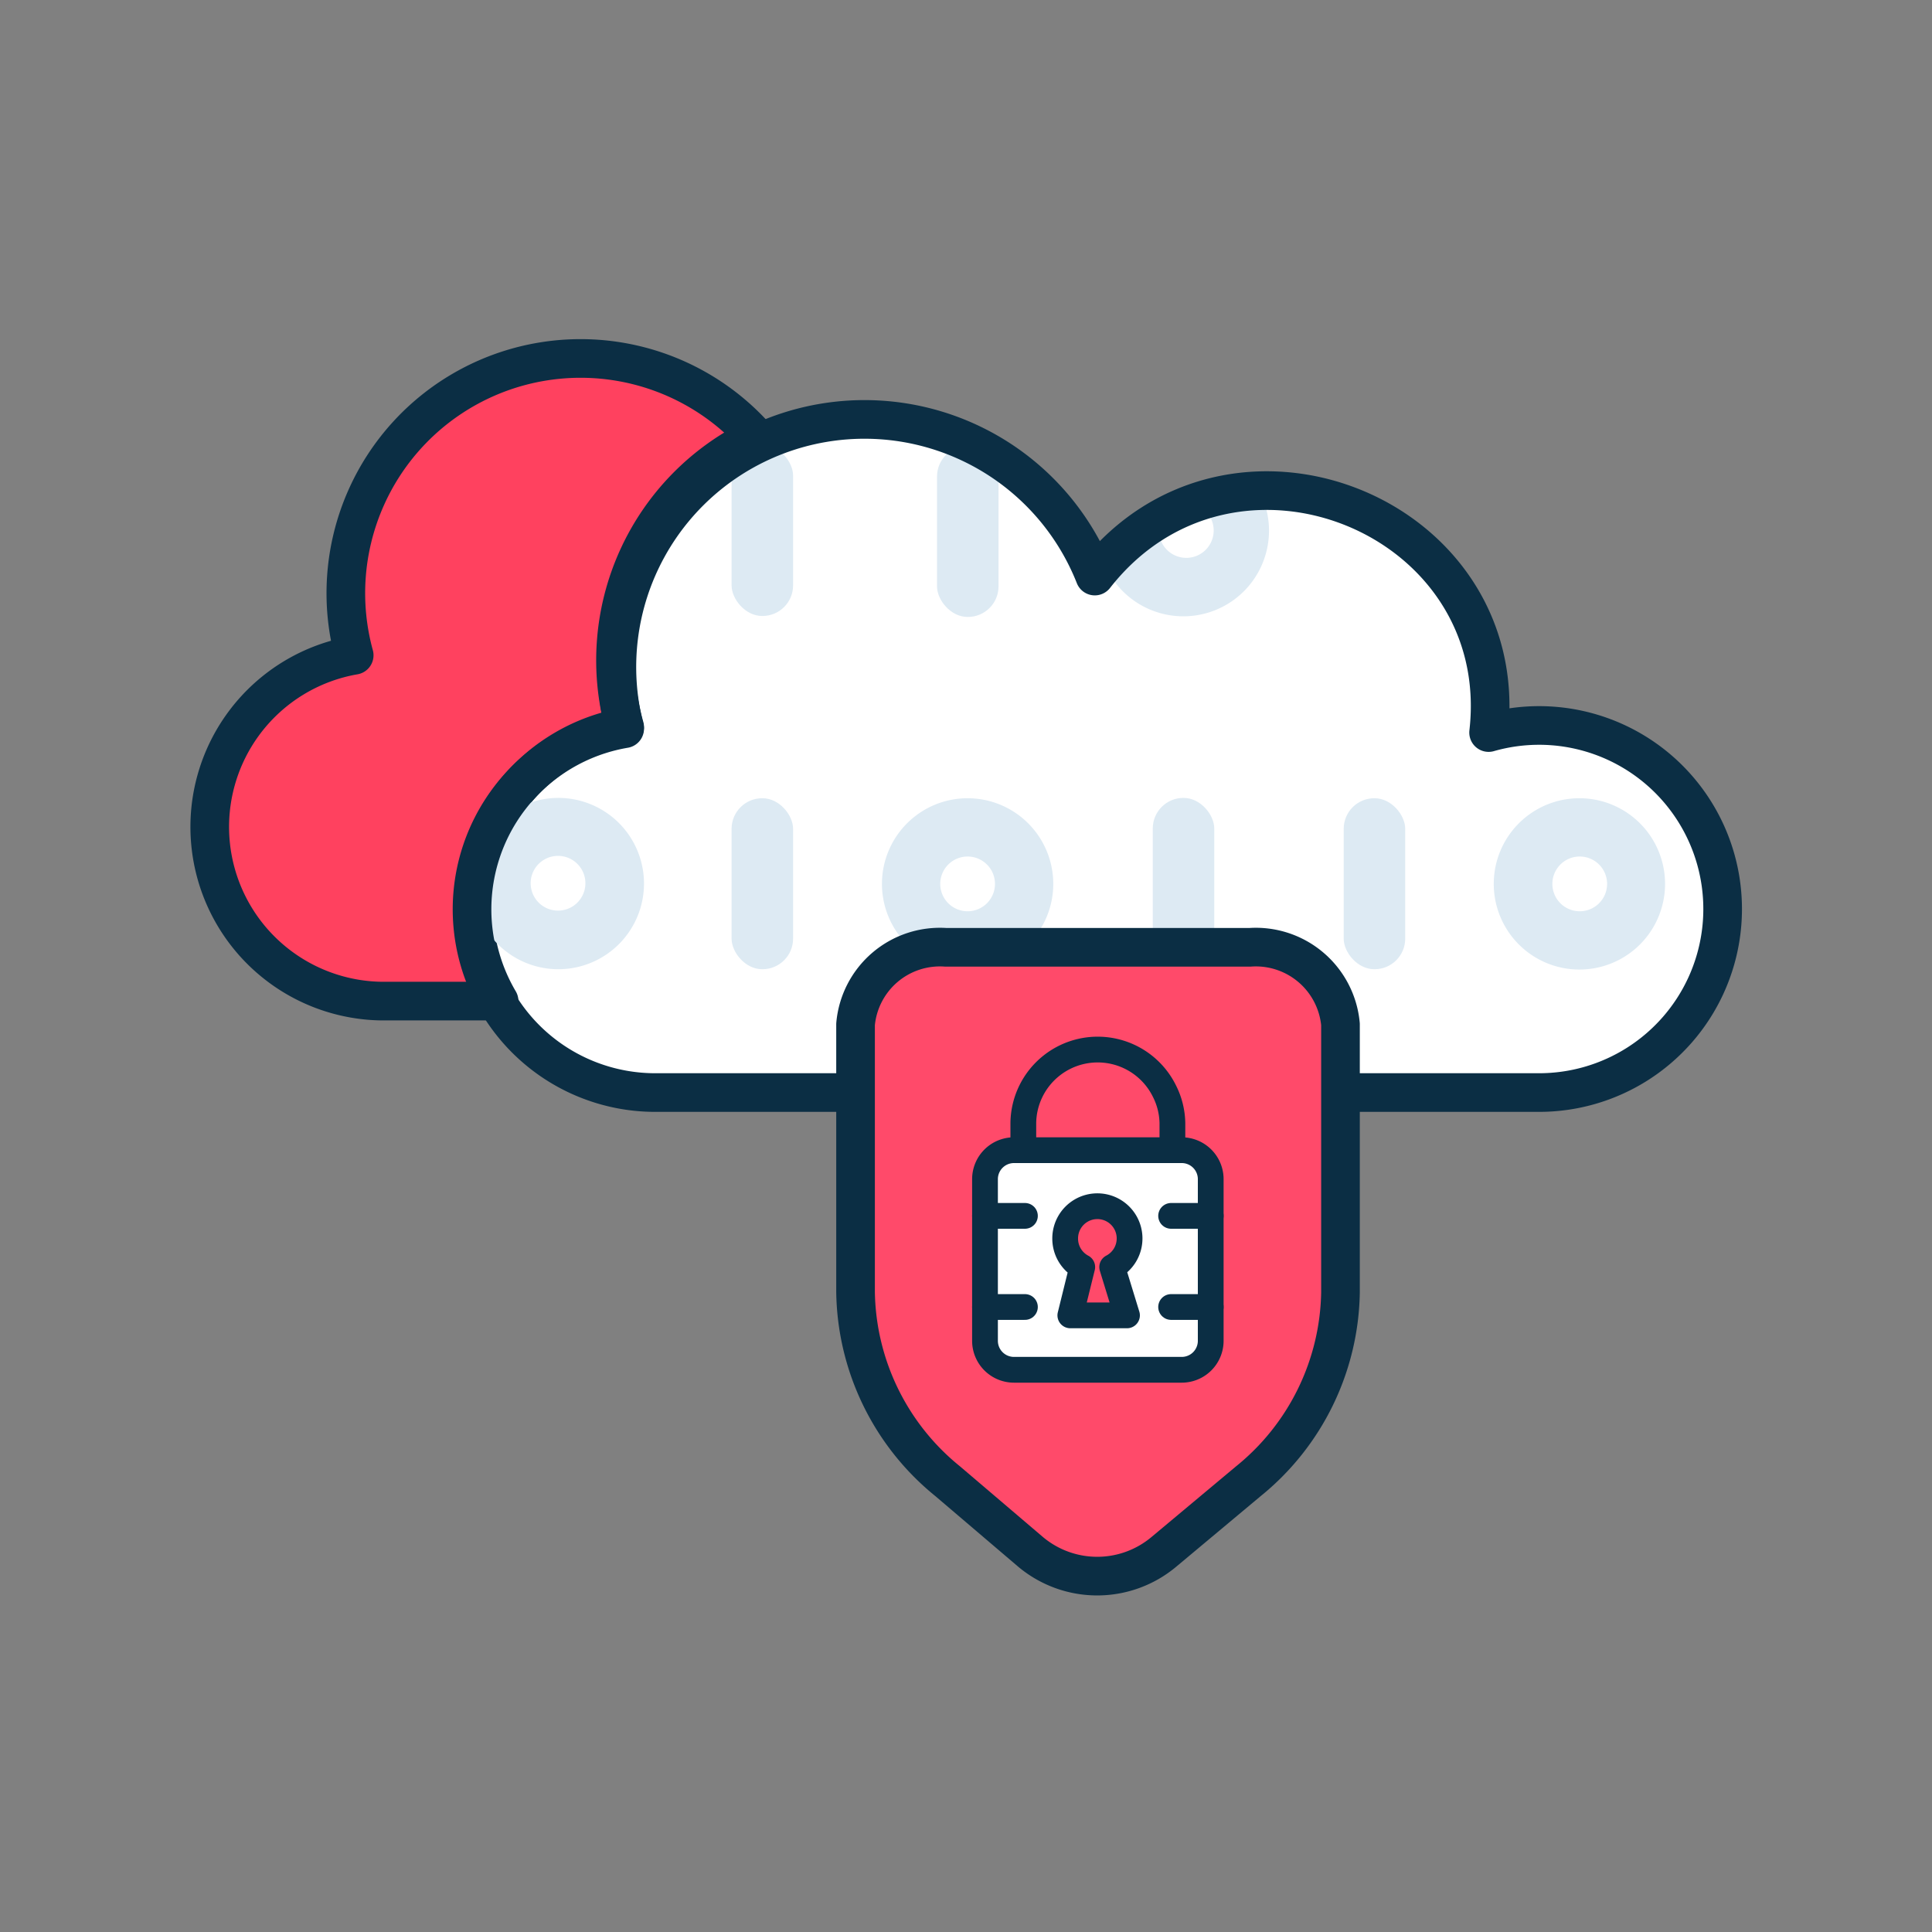 <?xml version="1.0" encoding="UTF-8"?> <svg xmlns="http://www.w3.org/2000/svg" xmlns:xlink="http://www.w3.org/1999/xlink" id="Layer_1" data-name="Layer 1" viewBox="0 0 60 60"><rect x="0" y="0" width="60" height="60" fill="#808080" stroke="none"/><defs><clipPath id="clip-path"><path d="M20.4,33.93a5.69,5.69,0,0,1-1-11.3A7.69,7.69,0,0,1,34,17.89C38.25,12.46,47,16,46.23,22.75a5.7,5.7,0,1,1,1.55,11.18Z" fill="none"></path></clipPath></defs><path d="M20.4,33.93a5.69,5.69,0,0,1-1-11.3A7.69,7.69,0,0,1,34,17.89C38.25,12.46,47,16,46.23,22.75a5.7,5.7,0,1,1,1.55,11.18Z" fill="#fff"></path><path d="M14.71,28.2a5.71,5.71,0,0,1,4.69-5.62,7.68,7.68,0,0,1,4.08-9A7.29,7.29,0,0,0,11,20.35a5.41,5.41,0,0,0,1,10.74H15.5A5.69,5.69,0,0,1,14.71,28.2Z" fill="#ff415f" stroke="#0b2e44" stroke-linecap="round" stroke-linejoin="round" stroke-width="1.2"></path><g clip-path="url(#clip-path)"><path d="M30.06,24.79a2.66,2.66,0,1,0,2.65,2.66A2.66,2.66,0,0,0,30.06,24.79Zm0,3.51a.85.85,0,1,1,.84-.85A.85.85,0,0,1,30.06,28.3Z" fill="#ddeaf3"></path><path d="M36.75,35.55a2.66,2.66,0,1,0,2.66,2.65A2.65,2.65,0,0,0,36.75,35.55Zm0,3.5a.85.85,0,0,1,0-1.7.85.85,0,0,1,0,1.7Z" fill="#ddeaf3"></path><path d="M36.75,13.82a2.66,2.66,0,1,0,2.66,2.66A2.66,2.66,0,0,0,36.75,13.82Zm0,3.5a.85.85,0,0,1,0-1.69.85.85,0,1,1,0,1.69Z" fill="#ddeaf3"></path><rect x="22.72" y="24.79" width="1.91" height="5.31" rx="0.95" fill="#ddeaf3"></rect><path d="M49.06,24.79a2.66,2.66,0,1,0,2.65,2.66A2.66,2.66,0,0,0,49.06,24.79Zm0,3.51a.85.85,0,0,1,0-1.7.85.85,0,0,1,0,1.7Z" fill="#ddeaf3"></path><rect x="41.73" y="24.79" width="1.91" height="5.31" rx="0.95" fill="#ddeaf3"></rect><rect x="22.72" y="13.82" width="1.91" height="5.31" rx="0.95" fill="#ddeaf3"></rect><rect x="22.72" y="35.76" width="1.91" height="5.31" rx="0.95" fill="#ddeaf3"></rect><rect x="29.26" y="35.76" width="1.91" height="5.31" rx="0.95" fill="#ddeaf3"></rect><rect x="29.1" y="13.85" width="1.91" height="5.31" rx="0.95" fill="#ddeaf3"></rect><rect x="35.8" y="24.78" width="1.91" height="5.31" rx="0.95" fill="#ddeaf3"></rect><path d="M17.33,24.78A2.66,2.66,0,1,0,20,27.43,2.66,2.66,0,0,0,17.33,24.78Zm0,3.5a.85.85,0,0,1-.85-.85.85.85,0,1,1,.85.85Z" fill="#ddeaf3"></path></g><path d="M20.4,33.93a5.69,5.69,0,0,1-1-11.3A7.69,7.69,0,0,1,34,17.89C38.25,12.46,47,16,46.23,22.75a5.7,5.7,0,1,1,1.55,11.18Z" fill="none" stroke="#0b2e44" stroke-linecap="round" stroke-linejoin="round" stroke-width="1.2"></path><path d="M38.81,29.42H29.38a2.63,2.63,0,0,0-2.81,2.39v8.31A7.7,7.7,0,0,0,29.43,46L32,48.19a3.22,3.22,0,0,0,4.15,0L38.77,46a7.7,7.7,0,0,0,2.86-5.86V31.81A2.64,2.64,0,0,0,38.81,29.42Z" fill="#ff4a6a" stroke="#0b2e44" stroke-linecap="round" stroke-linejoin="round" stroke-width="1.2"></path><path d="M36.7,35.72H31.49a.9.9,0,0,0-.9.91v5a.9.9,0,0,0,.9.91H36.7a.9.9,0,0,0,.9-.91v-5A.9.9,0,0,0,36.7,35.72ZM35,40.85H33.24l.37-1.5a1,1,0,0,1-.53-.89,1,1,0,1,1,2,0,1,1,0,0,1-.54.89Z" fill="#fff" stroke="#0b2e44" stroke-linecap="round" stroke-linejoin="round" stroke-width="0.8"></path><line x1="36.37" y1="40.59" x2="37.6" y2="40.59" fill="#ff4a6a" stroke="#0b2e44" stroke-linecap="round" stroke-linejoin="round" stroke-width="0.8"></line><line x1="36.37" y1="37.76" x2="37.6" y2="37.76" fill="#ff4a6a" stroke="#0b2e44" stroke-linecap="round" stroke-linejoin="round" stroke-width="0.8"></line><line x1="30.59" y1="40.59" x2="31.83" y2="40.59" fill="#ff4a6a" stroke="#0b2e44" stroke-linecap="round" stroke-linejoin="round" stroke-width="0.8"></line><line x1="30.59" y1="37.76" x2="31.83" y2="37.76" fill="#ff4a6a" stroke="#0b2e44" stroke-linecap="round" stroke-linejoin="round" stroke-width="0.8"></line><path d="M36.41,35.72v-.84h0a2.28,2.28,0,0,0-.25-1,2.31,2.31,0,0,0-4.38,1h0v.84" fill="none" stroke="#0b2e44" stroke-linecap="round" stroke-linejoin="round" stroke-width="0.8"></path></svg> 